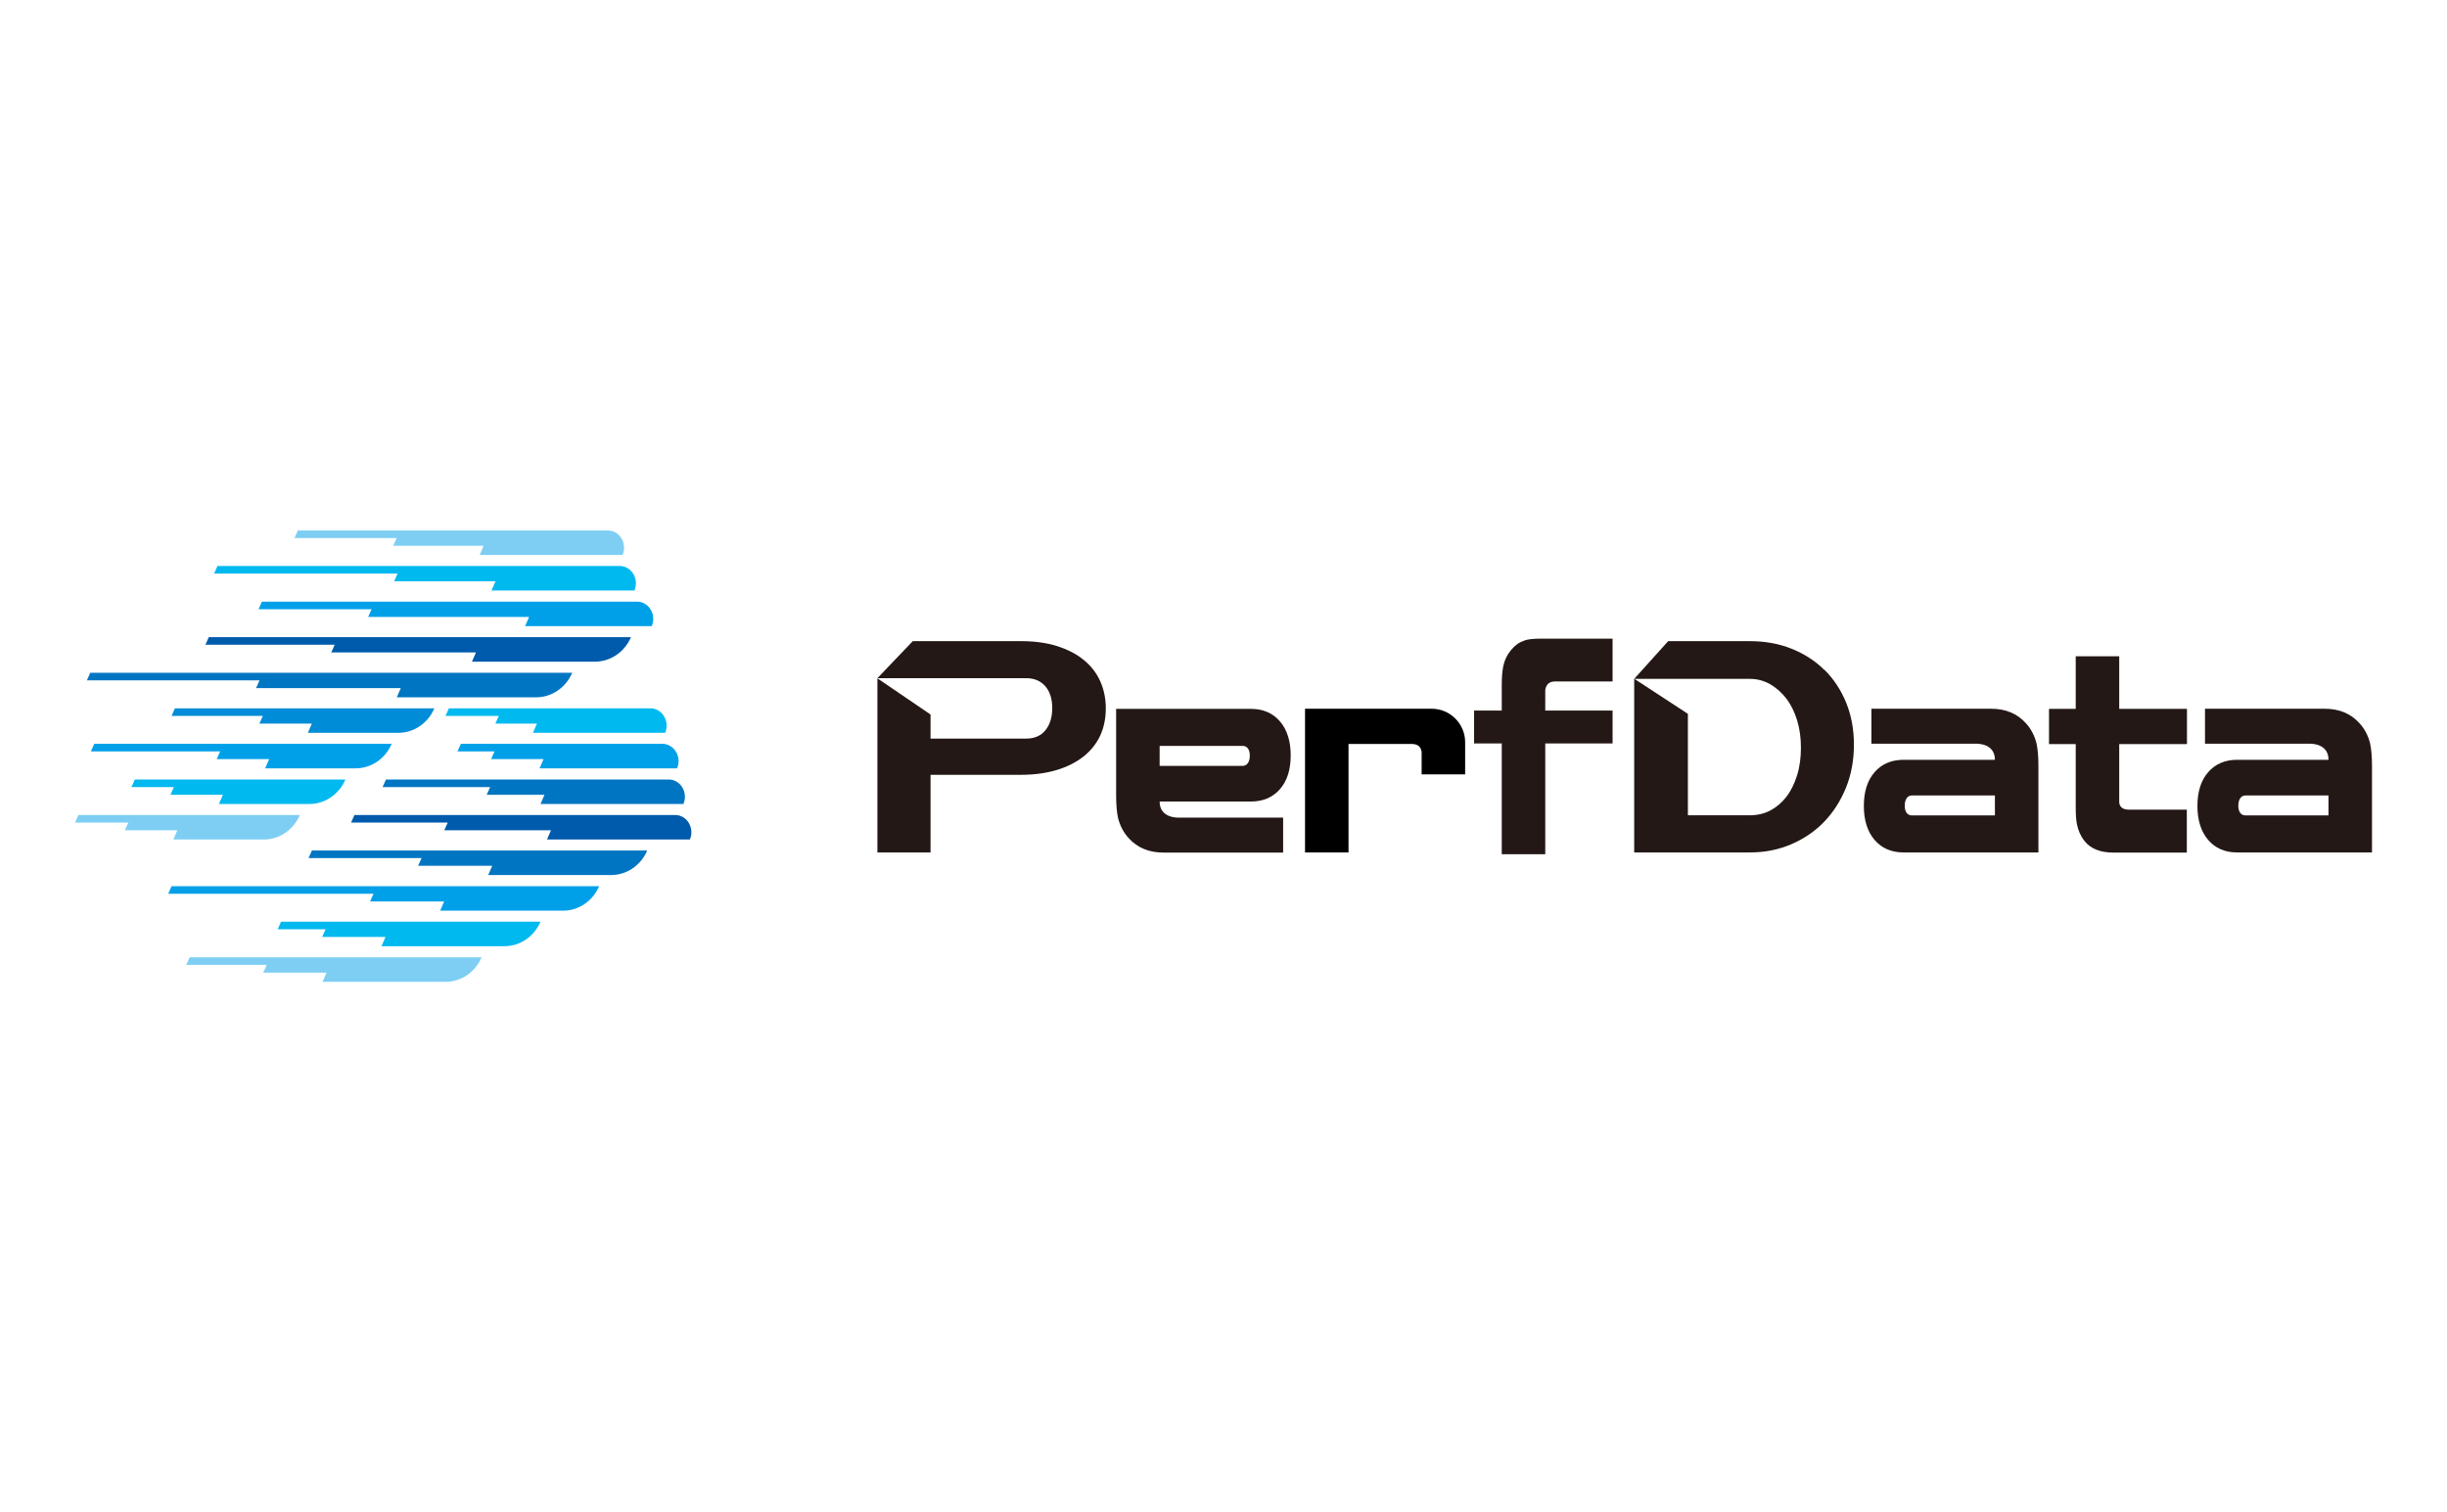 <?xml version="1.0" encoding="UTF-8" standalone="no"?>
<svg
   id="_レイヤー_2"
   data-name="レイヤー 2"
   viewBox="0 0 1600 989"
   version="1.1"
   sodipodi:docname="perfdata.svg"
   inkscape:version="1.2 (dc2aedaf03, 2022-05-15)"
   width="1600"
   height="989"
   xmlns:inkscape="http://www.inkscape.org/namespaces/inkscape"
   xmlns:sodipodi="http://sodipodi.sourceforge.net/DTD/sodipodi-0.dtd"
   xmlns="http://www.w3.org/2000/svg"
   xmlns:svg="http://www.w3.org/2000/svg">
  <sodipodi:namedview
     id="namedview64"
     pagecolor="#ffffff"
     bordercolor="#000000"
     borderopacity="0.25"
     inkscape:showpageshadow="2"
     inkscape:pageopacity="0.0"
     inkscape:pagecheckerboard="0"
     inkscape:deskcolor="#d1d1d1"
     showgrid="false"
     inkscape:zoom="1"
     inkscape:cx="766"
     inkscape:cy="389"
     inkscape:window-width="3840"
     inkscape:window-height="2054"
     inkscape:window-x="-11"
     inkscape:window-y="-11"
     inkscape:window-maximized="1"
     inkscape:current-layer="_レイヤー_2" />
  <defs
     id="defs4">
    <style
       id="style2">
      .cls-1 {
        fill: #7ecef4;
      }

      .cls-2 {
        fill: #008cd6;
      }

      .cls-3 {
        fill: #005bac;
      }

      .cls-4 {
        fill: #00a0e9;
      }

      .cls-5 {
        fill: #00b9ef;
      }

      .cls-6 {
        fill: #0075c2;
      }

      .cls-7 {
        fill: #231815;
      }
    </style>
  </defs>
  <g
     id="g60"
     transform="matrix(9.002,0,0,9.002,49.065,347.005)">
    <g
       id="g40">
      <path
         class="cls-1"
         d="m 16.18,0 -0.24,0.54 h 7.42 L 23.11,1.1 h 6.57 L 29.39,1.77 H 39.77 C 40.13,0.94 39.56,-0.01 38.7,-0.01 H 16.17 Z"
         id="path6" />
      <path
         class="cls-5"
         d="M 10.34,2.58 10.1,3.12 h 13.33 l -0.25,0.56 h 7.36 L 30.25,4.35 H 40.63 C 40.99,3.52 40.42,2.57 39.56,2.57 H 10.34 Z"
         id="path8" />
      <path
         class="cls-4"
         d="m 13.57,5.17 -0.24,0.54 h 8.21 l -0.25,0.56 h 11.69 l -0.29,0.67 h 9.2 C 42.25,6.11 41.68,5.16 40.82,5.16 H 13.57 Z"
         id="path10" />
      <path
         class="cls-3"
         d="M 9.71,7.75 9.47,8.29 h 9.39 l -0.25,0.56 h 10.51 l -0.29,0.67 h 8.93 c 1.13,0 2.15,-0.69 2.62,-1.78 H 9.71 Z"
         id="path12" />
      <path
         class="cls-6"
         d="M 1.1,10.34 0.86,10.88 H 13.4 l -0.25,0.56 h 10.51 l -0.29,0.67 h 10.12 c 1.13,0 2.15,-0.69 2.62,-1.78 H 1.1 Z"
         id="path14" />
      <path
         class="cls-2"
         d="m 7.25,12.92 -0.24,0.54 h 6.63 l -0.25,0.56 h 3.81 l -0.29,0.67 h 6.57 c 1.13,0 2.15,-0.69 2.62,-1.78 H 7.25 Z"
         id="path16" />
      <path
         class="cls-4"
         d="m 1.39,15.5 -0.24,0.54 h 9.39 l -0.25,0.56 h 3.81 l -0.29,0.67 h 6.57 c 1.13,0 2.15,-0.69 2.62,-1.78 H 1.39 Z"
         id="path18" />
      <path
         class="cls-5"
         d="M 4.34,18.09 4.1,18.63 h 3.08 l -0.25,0.56 h 3.81 l -0.29,0.67 h 6.57 c 1.13,0 2.15,-0.69 2.62,-1.78 H 4.34 Z"
         id="path20" />
      <path
         class="cls-1"
         d="M 0.24,20.67 0,21.21 h 3.87 l -0.25,0.56 h 3.81 l -0.29,0.67 h 6.57 c 1.13,0 2.15,-0.69 2.62,-1.78 v 0 c 0,0 -16.09,0 -16.09,0 z"
         id="path22" />
      <path
         class="cls-5"
         d="m 27.15,12.92 -0.24,0.54 h 3.87 l -0.25,0.56 h 3.02 l -0.29,0.67 h 9.6 c 0.36,-0.83 -0.21,-1.78 -1.07,-1.78 H 27.15 Z"
         id="path24" />
      <path
         class="cls-4"
         d="m 28.02,15.5 -0.24,0.54 h 2.69 l -0.25,0.56 h 3.81 l -0.29,0.67 h 9.99 c 0.36,-0.83 -0.21,-1.78 -1.07,-1.78 H 28.02 Z"
         id="path26" />
      <path
         class="cls-6"
         d="m 22.58,18.09 -0.24,0.54 h 7.81 l -0.25,0.56 h 4.2 l -0.29,0.67 h 10.38 c 0.36,-0.83 -0.21,-1.78 -1.07,-1.78 H 22.57 Z"
         id="path28" />
      <path
         class="cls-3"
         d="m 20.29,20.67 -0.24,0.54 h 7.02 l -0.25,0.56 h 7.75 l -0.29,0.67 h 10.38 c 0.36,-0.83 -0.21,-1.78 -1.07,-1.78 H 20.28 Z"
         id="path30" />
      <path
         class="cls-6"
         d="m 17.2,23.25 -0.24,0.54 h 8.21 l -0.25,0.56 h 5.38 l -0.29,0.67 h 8.93 c 1.13,0 2.15,-0.69 2.62,-1.78 H 17.19 Z"
         id="path32" />
      <path
         class="cls-5"
         d="m 14.96,28.42 -0.24,0.54 h 3.48 l -0.25,0.56 h 4.6 l -0.29,0.67 h 8.93 c 1.13,0 2.15,-0.69 2.62,-1.78 H 14.96 Z"
         id="path34" />
      <path
         class="cls-4"
         d="m 7.01,25.84 -0.24,0.54 h 14.91 l -0.25,0.56 h 5.38 l -0.29,0.67 h 8.93 c 1.13,0 2.15,-0.69 2.62,-1.78 H 7.01 Z"
         id="path36" />
      <path
         class="cls-1"
         d="m 8.32,31.01 -0.24,0.54 h 5.84 l -0.25,0.56 h 4.6 l -0.29,0.67 h 8.93 c 1.13,0 2.15,-0.69 2.62,-1.78 H 8.32 Z"
         id="path38" />
    </g>
    <g
       id="g58">
      <path
         class="cls-7"
         d="m 62.14,17.74 h 6.56 c 0.98,0 1.84,-0.12 2.61,-0.35 0.76,-0.23 1.41,-0.56 1.94,-0.98 0.53,-0.42 0.93,-0.92 1.21,-1.51 0.27,-0.59 0.41,-1.25 0.41,-1.98 0,-0.73 -0.14,-1.39 -0.41,-1.99 C 74.19,10.33 73.79,9.82 73.26,9.39 72.73,8.96 72.09,8.63 71.33,8.39 70.57,8.15 69.7,8.03 68.72,8.03 h -7.87 l -2.57,2.69 h 10.8 c 0.6,0 1.06,0.2 1.4,0.59 0.33,0.39 0.5,0.92 0.5,1.59 0,0.67 -0.17,1.2 -0.5,1.61 -0.33,0.4 -0.8,0.6 -1.4,0.6 h -6.94 v -1.75 l -3.86,-2.63 v 12.65 h 3.86 v -5.63 z"
         id="path42" />
      <path
         class="cls-7"
         d="M 127.07,10.13 C 126.4,9.46 125.6,8.95 124.68,8.58 123.76,8.21 122.74,8.03 121.64,8.03 h -5.92 l -2.47,2.74 h 8.4 c 0.52,0 1.01,0.13 1.46,0.38 0.45,0.26 0.84,0.6 1.18,1.04 0.34,0.44 0.6,0.97 0.79,1.58 0.19,0.61 0.28,1.28 0.28,2 0,0.72 -0.09,1.41 -0.28,2.01 -0.19,0.6 -0.44,1.12 -0.77,1.55 -0.33,0.43 -0.72,0.76 -1.17,1 -0.46,0.24 -0.95,0.35 -1.49,0.35 h -4.5 v -7.37 l -3.9,-2.55 v 12.62 h 8.4 c 1.09,0 2.09,-0.2 3.02,-0.6 0.92,-0.4 1.72,-0.94 2.39,-1.64 0.67,-0.7 1.19,-1.52 1.58,-2.48 0.38,-0.96 0.57,-1.99 0.57,-3.11 0,-1.12 -0.19,-2.12 -0.56,-3.04 -0.38,-0.93 -0.9,-1.72 -1.57,-2.39 z"
         id="path44" />
      <path
         d="M 89.34,12.93 V 23.38 H 92.5 V 15.5 h 4.6 c 0.76,0 0.71,0.66 0.71,0.66 v 1.55 h 3.16 v -2.34 c 0,-1.34 -1.09,-2.43 -2.43,-2.43 h -9.19 z"
         id="path46" />
      <path
         class="cls-7"
         d="m 105.26,8 c -0.35,0.1 -0.67,0.33 -0.96,0.68 -0.28,0.34 -0.46,0.72 -0.55,1.12 -0.08,0.37 -0.12,0.83 -0.12,1.36 v 1.91 h -2.01 v 2.39 h 2.01 v 8.05 h 3.16 v -8.05 h 4.89 v -2.39 h -4.89 V 11.6 c 0,0 0.02,-0.64 0.69,-0.64 h 4.2 V 7.85 h -5.29 c -0.46,0 -0.83,0.04 -1.12,0.13 z"
         id="path48" />
      <path
         class="cls-7"
         d="m 149.17,20.27 h 4.22 v 3.12 h -5.34 c -0.94,0 -1.65,-0.28 -2.09,-0.84 -0.28,-0.35 -0.46,-0.76 -0.55,-1.21 -0.06,-0.28 -0.09,-0.69 -0.09,-1.26 v -4.57 h -1.94 v -2.56 h 1.94 V 9.13 h 3.16 v 3.82 h 4.92 v 2.56 h -4.92 v 4.2 c 0,0 -0.04,0.56 0.69,0.56 z"
         id="path50" />
      <path
         class="cls-7"
         d="m 163.67,16.65 h -6.63 c -0.87,0 -1.58,0.3 -2.1,0.9 -0.52,0.59 -0.78,1.42 -0.78,2.45 0,1.03 0.26,1.86 0.77,2.46 0.52,0.61 1.23,0.92 2.11,0.92 h 9.8 v -6.27 c 0,-0.71 -0.05,-1.25 -0.14,-1.66 -0.14,-0.56 -0.4,-1.06 -0.79,-1.48 -0.62,-0.68 -1.46,-1.03 -2.5,-1.03 h -8.7 v 2.54 h 7.59 c 0,0 1.38,-0.07 1.38,1.16 z m 0.01,4.04 h -6.03 c -0.33,0 -0.52,-0.26 -0.52,-0.71 0,-0.45 0.2,-0.74 0.52,-0.74 h 6.03 z"
         id="path52" />
      <path
         class="cls-7"
         d="m 139.44,16.65 h -6.63 c -0.87,0 -1.58,0.3 -2.1,0.9 -0.52,0.59 -0.78,1.42 -0.78,2.45 0,1.03 0.26,1.86 0.77,2.46 0.52,0.61 1.23,0.92 2.11,0.92 h 9.8 v -6.27 c 0,-0.71 -0.05,-1.25 -0.14,-1.66 -0.14,-0.56 -0.4,-1.06 -0.79,-1.48 -0.62,-0.68 -1.46,-1.03 -2.5,-1.03 h -8.7 v 2.54 h 7.59 c 0,0 1.38,-0.07 1.38,1.16 z m 0.01,4.04 h -6.03 c -0.33,0 -0.52,-0.26 -0.52,-0.71 0,-0.45 0.2,-0.74 0.52,-0.74 h 6.03 z"
         id="path54" />
      <path
         class="cls-7"
         d="m 78.79,19.68 h 6.63 c 0.87,0 1.58,-0.3 2.1,-0.9 0.52,-0.59 0.78,-1.42 0.78,-2.45 0,-1.03 -0.26,-1.86 -0.77,-2.46 -0.52,-0.61 -1.23,-0.92 -2.11,-0.92 h -9.8 v 6.27 c 0,0.71 0.05,1.25 0.14,1.66 0.14,0.56 0.4,1.06 0.79,1.48 0.62,0.68 1.46,1.03 2.5,1.03 h 8.7 v -2.54 h -7.59 c 0,0 -1.38,0.07 -1.38,-1.16 z m -0.01,-4.04 h 6.03 c 0.33,0 0.52,0.26 0.52,0.71 0,0.45 -0.2,0.74 -0.52,0.74 h -6.03 z"
         id="path56" />
    </g>
  </g>
</svg>
